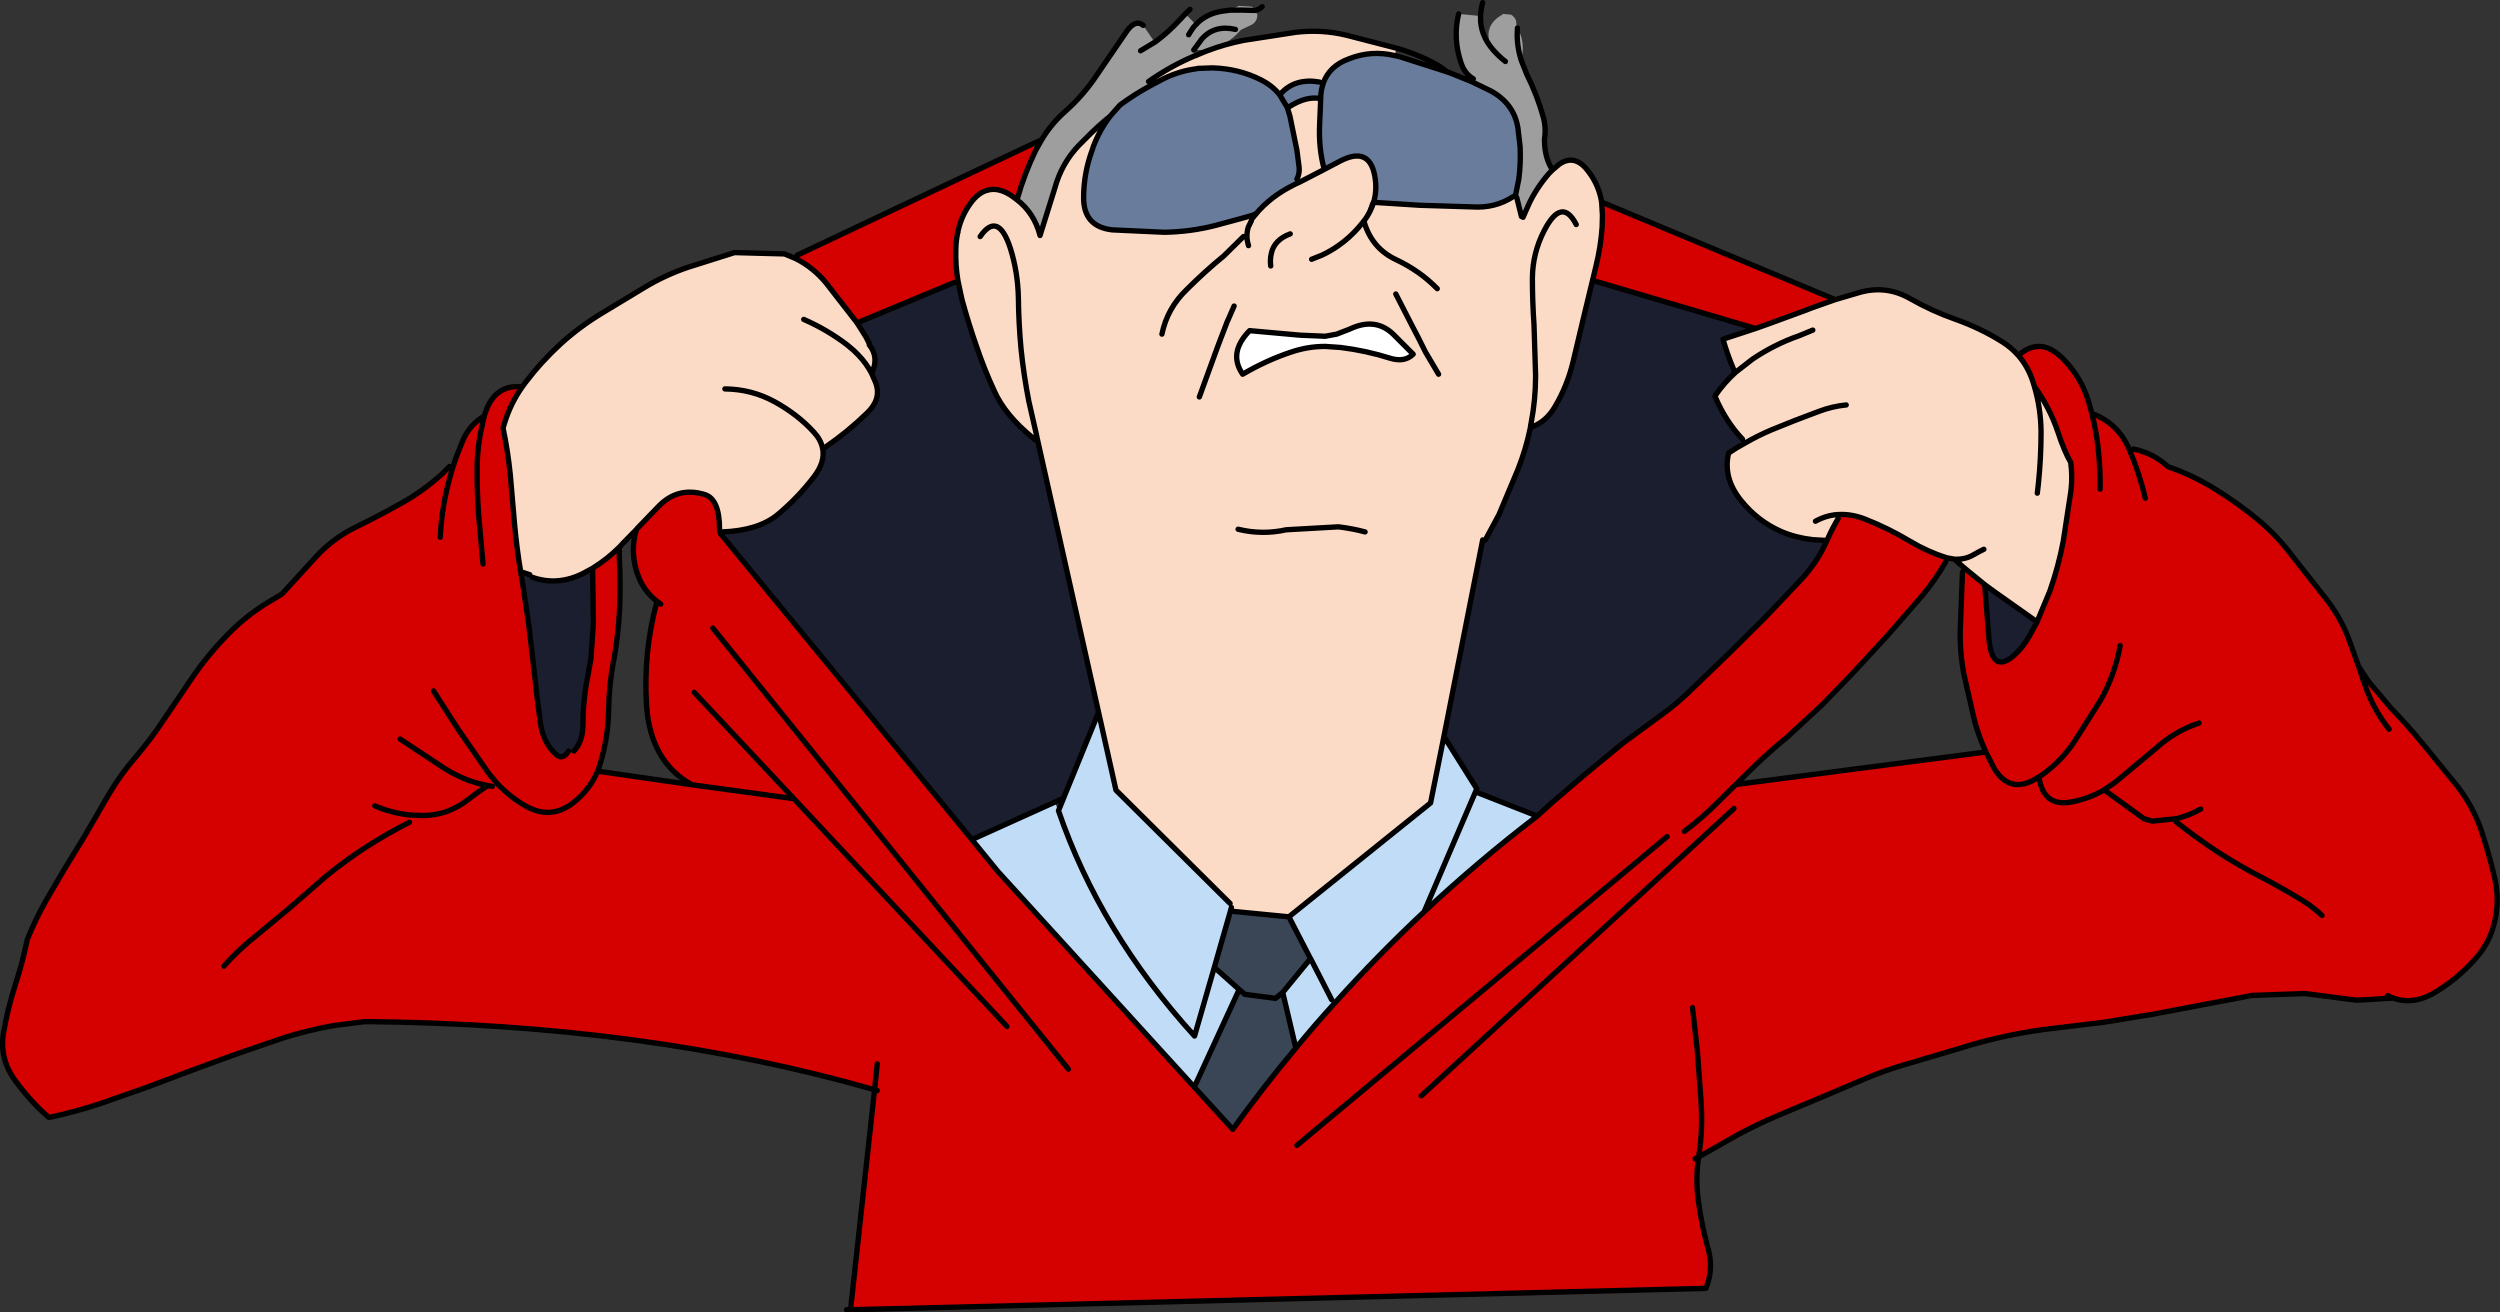 <?xml version="1.0" encoding="UTF-8" standalone="no"?>
<svg xmlns:xlink="http://www.w3.org/1999/xlink" height="245.5px" width="467.65px" xmlns="http://www.w3.org/2000/svg">
  <rect width="100%" height="100%" fill="#333333" stroke="none"/>
  <g transform="matrix(1.0, 0.0, 0.0, 1.0, 64.85, -53.0)">
    <path d="M316.25 169.25 L314.75 172.0 Q313.5 174.25 311.65 175.8 307.55 179.15 307.15 171.75 L306.4 162.35 308.1 163.6 315.6 168.9 316.25 169.25 M233.05 105.45 L263.55 114.45 257.45 116.45 Q258.2 119.15 259.5 122.25 L259.8 122.65 Q257.65 124.6 256.0 127.0 L256.0 127.25 Q258.0 131.9 261.1 135.15 L261.55 135.9 Q259.95 136.75 258.5 137.75 257.4 142.4 260.85 146.65 263.95 150.5 268.4 152.45 271.1 153.6 274.25 153.95 L276.9 154.1 276.8 154.3 Q275.05 158.3 271.75 161.75 L265.3 168.55 258.9 174.9 251.9 181.65 Q248.95 184.6 245.5 187.05 L238.75 192.0 231.35 198.1 225.4 203.2 222.7 205.65 211.5 201.25 211.4 200.55 205.25 190.75 212.5 154.0 213.0 154.0 215.55 149.25 219.1 140.8 Q220.6 137.0 221.4 133.1 L221.45 132.9 221.5 132.9 221.85 132.8 Q224.35 131.85 225.95 129.2 228.35 125.2 229.45 120.5 L231.6 111.45 233.05 105.45 M115.1 109.05 Q116.3 113.45 117.8 117.75 119.25 122.05 121.15 126.15 123.15 130.65 128.35 134.9 L128.4 134.95 128.75 135.25 129.2 135.15 140.65 186.25 134.1 202.3 132.45 203.05 116.95 210.05 69.9 152.8 70.25 152.5 Q77.05 152.25 80.7 149.2 84.45 146.05 87.4 142.2 89.5 139.45 89.05 137.0 L89.15 136.95 89.75 136.5 Q93.8 133.7 97.3 130.3 100.05 127.7 99.0 124.7 L98.2 122.85 Q99.65 119.85 97.75 117.5 L97.75 117.25 97.15 116.05 95.95 113.2 113.75 105.8 115.1 109.05 M32.55 159.95 L34.25 160.5 34.75 161.0 Q39.5 162.65 44.25 160.25 L46.0 159.3 46.15 169.5 45.7 176.1 45.15 179.25 Q44.2 183.85 44.2 188.5 44.2 191.7 42.5 193.5 L41.5 193.5 Q40.45 195.2 39.25 194.2 36.8 192.05 36.25 188.35 35.6 183.65 35.1 178.8 L34.05 169.8 32.8 161.35 32.6 160.3 32.55 159.95" fill="#1b1e2e" fill-rule="evenodd" stroke="none"/>
    <path d="M150.4 69.0 L152.75 67.75 Q155.8 66.25 159.05 65.85 L159.15 65.8 162.0 65.7 Q166.85 65.85 170.95 67.9 173.15 69.0 174.5 70.7 L174.75 70.5 Q177.45 67.55 182.0 68.35 L182.65 68.65 Q183.75 65.35 187.5 64.0 191.65 62.35 196.05 63.4 L196.95 63.6 205.85 66.45 205.95 66.5 206.3 66.6 210.5 68.3 214.0 70.0 Q218.4 72.4 219.1 77.0 L219.5 80.45 Q219.65 83.5 219.25 86.55 L218.65 89.5 218.7 89.6 218.25 89.75 Q214.85 92.0 210.5 91.7 L200.75 91.4 192.1 90.85 Q192.8 88.45 192.3 85.85 191.25 80.25 185.7 83.2 L182.95 84.65 182.75 84.25 Q182.3 82.5 182.1 80.5 181.9 78.5 182.0 76.25 L182.2 71.45 Q179.55 70.9 176.25 73.0 L175.95 73.1 174.5 70.7 175.95 73.1 176.45 74.75 177.75 81.1 178.15 84.2 Q178.3 85.45 177.75 86.5 L178.1 87.15 Q177.5 87.4 176.95 87.7 172.85 89.75 170.05 93.05 L169.0 93.4 166.85 94.0 162.6 95.15 Q158.0 96.35 153.0 96.45 L143.2 96.0 Q137.85 95.4 137.85 90.0 137.85 85.35 139.5 80.95 L139.65 80.45 Q140.85 77.3 142.8 74.75 L144.65 72.65 Q147.35 70.65 150.4 69.0 M182.65 68.65 L182.65 68.7 Q182.25 69.8 182.2 71.2 L182.2 71.45 182.2 71.2 Q182.25 69.8 182.65 68.7 L182.65 68.65" fill="#6a7c9b" fill-rule="evenodd" stroke="none"/>
    <path d="M158.75 63.4 L158.7 63.4 158.65 63.45 158.5 63.5 Q154.05 65.4 150.0 68.25 L150.4 69.0 Q147.35 70.65 144.65 72.65 L142.8 74.75 Q140.55 76.55 138.2 78.95 L136.95 80.2 Q133.7 83.6 132.45 88.25 L129.7 97.05 Q128.6 92.8 125.3 90.3 L125.5 90.0 Q126.8 85.45 128.9 81.1 L130.0 79.15 Q131.8 76.15 134.4 73.85 137.85 70.8 140.45 66.85 L145.95 58.8 Q147.6 56.55 149.0 57.75 L151.15 60.9 151.3 60.8 Q153.7 59.05 155.9 56.65 L156.8 55.7 156.9 55.6 158.85 57.6 158.4 58.1 Q158.85 57.9 159.35 57.85 159.95 56.3 161.65 55.8 L163.35 55.35 163.7 55.1 163.75 55.0 164.1 54.75 164.35 54.7 Q165.95 54.75 166.85 54.1 L169.35 54.25 169.8 54.7 169.95 54.95 169.55 54.95 Q167.55 54.85 165.25 54.9 L163.7 55.1 165.25 54.9 Q167.55 54.85 169.55 54.95 L169.95 54.95 170.35 55.75 Q170.35 56.9 169.45 57.55 L167.25 58.6 Q163.8 62.65 158.45 62.35 L159.55 60.85 159.95 60.3 Q162.35 57.6 166.25 58.5 162.35 57.6 159.95 60.3 L159.55 60.85 158.45 62.35 158.75 63.3 158.75 63.4 M210.5 68.3 L210.75 67.75 Q209.25 66.85 208.6 65.15 L208.45 64.75 Q206.9 60.15 208.0 55.6 L212.1 56.0 Q211.95 59.55 214.6 62.5 L214.6 62.0 214.35 61.65 213.75 60.85 Q213.05 58.05 215.3 56.3 L216.35 55.6 217.85 55.75 Q218.45 56.15 218.75 56.85 L218.85 58.0 219.0 58.25 Q220.4 60.7 219.85 63.6 L219.7 64.25 220.75 66.9 Q222.7 70.8 223.85 74.95 224.4 77.0 224.05 79.15 L224.1 80.25 Q224.3 82.65 225.35 84.45 L225.35 84.5 225.4 84.55 225.55 84.8 225.5 84.85 224.9 85.45 Q222.6 88.1 221.15 91.15 L220.05 93.65 219.75 93.5 218.9 90.05 218.75 89.75 218.7 89.6 218.65 89.5 219.25 86.55 Q219.65 83.5 219.5 80.45 L219.1 77.0 Q218.4 72.4 214.0 70.0 L210.5 68.3 M157.5 59.5 L157.9 58.85 158.4 58.1 157.9 58.85 157.5 59.5 M219.7 64.25 L219.5 63.55 Q218.8 60.95 219.0 58.25 218.8 60.95 219.5 63.55 L219.7 64.25 M216.75 64.5 Q215.65 63.65 214.7 62.6 L214.6 62.5 214.7 62.6 Q215.65 63.65 216.75 64.5 M148.5 62.5 L151.15 60.9 148.5 62.5" fill="#9e9e9e" fill-rule="evenodd" stroke="none"/>
    <path d="M183.05 117.8 Q179.7 117.8 176.55 118.9 172.05 120.4 167.6 123.0 166.2 120.95 166.55 118.9 166.9 116.9 168.9 114.85 L178.35 115.7 183.05 115.9 185.2 115.5 187.65 114.55 Q192.4 112.3 195.75 115.5 L199.5 119.25 Q197.9 120.85 195.15 120.0 190.75 118.6 185.95 118.0 L183.05 117.8" fill="#ffffff" fill-rule="evenodd" stroke="none"/>
    <path d="M158.75 63.4 L158.8 63.4 158.85 63.35 158.95 63.35 159.05 63.3 159.25 63.2 160.85 62.55 Q164.25 61.25 167.8 60.55 L177.45 59.05 Q182.35 58.45 187.05 59.6 L196.35 62.0 196.05 63.4 Q191.65 62.35 187.5 64.0 183.75 65.35 182.65 68.65 L182.0 68.35 Q177.45 67.55 174.75 70.5 L174.5 70.7 Q173.15 69.0 170.95 67.9 166.85 65.85 162.0 65.7 L159.15 65.8 159.05 65.85 Q155.8 66.25 152.75 67.75 L150.4 69.0 150.0 68.25 Q154.05 65.4 158.5 63.5 L158.65 63.45 158.7 63.4 158.75 63.4 M175.95 73.1 L176.25 73.0 Q179.55 70.9 182.2 71.45 L182.0 76.25 Q181.9 78.5 182.1 80.5 182.3 82.5 182.75 84.25 L182.95 84.65 185.7 83.2 Q191.25 80.25 192.3 85.85 192.8 88.45 192.1 90.85 L200.75 91.4 210.5 91.7 Q214.85 92.0 218.25 89.75 L218.7 89.6 218.75 89.75 218.9 90.05 219.75 93.5 220.05 93.65 221.15 91.15 Q222.6 88.1 224.9 85.45 L225.5 84.85 225.55 84.8 226.85 83.7 Q229.8 81.7 232.3 85.1 234.25 87.65 234.75 90.8 L234.9 93.25 234.85 95.2 234.85 95.4 Q234.6 99.1 233.7 102.75 L233.05 105.45 231.6 111.45 229.45 120.5 Q228.35 125.2 225.95 129.2 224.35 131.85 221.85 132.8 L221.5 132.9 221.45 132.9 221.4 133.1 Q220.6 137.0 219.1 140.8 L215.55 149.25 213.0 154.0 212.5 154.0 205.25 190.75 202.75 203.2 176.25 224.5 166.0 223.5 165.35 223.3 165.5 222.75 165.25 222.0 143.9 200.8 140.65 186.25 129.2 135.15 128.75 135.25 128.4 134.95 128.35 134.9 Q123.15 130.65 121.15 126.15 119.25 122.05 117.8 117.75 116.3 113.45 115.1 109.05 L114.35 105.55 Q113.85 102.6 113.95 99.5 114.0 97.95 114.3 96.5 L114.35 96.45 114.35 96.25 Q114.95 93.5 116.6 91.15 117.4 90.0 118.3 89.35 118.95 88.85 119.65 88.65 121.75 87.9 124.35 89.6 L125.3 90.3 Q128.6 92.8 129.7 97.05 L132.45 88.25 Q133.7 83.6 136.95 80.2 L138.2 78.95 Q140.55 76.55 142.8 74.75 140.85 77.3 139.65 80.45 L139.5 80.95 Q137.85 85.35 137.85 90.0 137.85 95.4 143.2 96.0 L153.0 96.45 Q158.0 96.35 162.6 95.15 L166.85 94.0 169.0 93.4 170.05 93.05 Q172.85 89.75 176.95 87.7 177.5 87.4 178.1 87.15 L177.75 86.5 Q178.3 85.45 178.15 84.2 L177.75 81.1 176.45 74.75 175.95 73.1 M182.95 84.65 L178.1 87.15 182.95 84.65 M168.7 98.95 Q168.4 98.0 168.4 97.15 168.4 96.25 168.7 95.35 L168.75 95.3 169.25 94.25 168.75 95.3 168.7 95.35 Q168.4 96.25 168.4 97.15 168.4 98.0 168.7 98.95 M169.5 93.75 L170.05 93.05 169.5 93.75 M192.1 90.85 L191.5 90.75 190.3 94.35 Q191.55 92.65 192.1 90.85 M204.0 107.0 Q200.75 103.65 196.15 101.5 191.8 99.4 190.35 94.6 L190.3 94.45 190.3 94.4 190.3 94.35 190.3 94.4 190.3 94.45 190.35 94.6 Q191.8 99.4 196.15 101.5 200.75 103.65 204.0 107.0 M180.5 101.5 L182.5 100.7 Q186.9 98.6 190.0 94.7 L190.2 94.45 190.25 94.4 190.3 94.35 190.25 94.4 190.2 94.45 190.0 94.7 Q186.9 98.6 182.5 100.7 L180.5 101.5 M278.45 109.05 L283.2 107.65 Q288.05 106.35 292.45 108.85 296.55 111.2 301.0 112.75 305.75 114.45 309.7 116.95 311.45 118.05 312.7 119.5 L312.75 119.55 Q314.5 121.6 315.4 124.3 L315.7 125.3 Q318.55 129.2 320.1 133.8 321.3 137.45 322.5 139.5 322.85 142.15 322.55 144.75 L321.1 154.25 Q320.2 159.0 318.6 163.55 L316.25 169.2 316.25 169.25 315.6 168.9 308.1 163.6 306.4 162.35 302.85 159.45 302.8 159.4 302.15 158.85 302.05 157.55 301.45 157.6 301.15 157.6 301.0 157.6 300.9 157.6 300.75 157.6 299.35 157.35 299.2 157.3 Q295.7 156.2 292.45 154.25 288.45 151.85 284.15 150.15 281.5 149.1 279.05 149.25 L279.0 149.25 278.9 149.25 Q276.75 149.4 274.75 150.5 276.75 149.4 278.9 149.25 L279.0 149.25 279.0 150.0 Q278.0 151.6 276.9 154.1 L274.25 153.95 Q271.1 153.6 268.4 152.45 263.95 150.5 260.85 146.65 257.4 142.4 258.5 137.75 259.95 136.75 261.55 135.9 L261.1 135.15 Q258.0 131.9 256.0 127.25 L256.0 127.0 Q257.65 124.6 259.8 122.65 L259.5 122.25 Q258.2 119.15 257.45 116.45 L263.55 114.45 265.8 113.65 272.9 111.05 274.05 110.6 278.45 109.05 M230.0 95.0 Q227.3 89.75 224.0 96.15 221.85 100.3 221.8 105.0 221.8 109.35 222.1 113.75 L222.4 123.25 Q222.4 127.8 221.55 132.2 L221.45 132.7 221.45 132.9 221.45 132.7 221.55 132.2 Q222.4 127.8 222.4 123.25 L222.1 113.75 Q221.8 109.35 221.8 105.0 221.85 100.3 224.0 96.15 227.3 89.75 230.0 95.0 M183.05 117.8 L185.95 118.0 Q190.75 118.6 195.15 120.0 197.9 120.85 199.5 119.25 L195.75 115.5 Q192.4 112.3 187.65 114.55 L185.2 115.5 183.05 115.9 178.35 115.7 168.9 114.85 Q166.9 116.9 166.55 118.9 166.2 120.95 167.6 123.0 172.05 120.4 176.55 118.9 179.7 117.8 183.05 117.8 M280.5 128.75 Q277.9 129.0 275.4 129.95 270.9 131.6 266.55 133.4 263.95 134.5 261.55 135.9 263.95 134.5 266.55 133.4 270.9 131.6 275.4 129.95 277.9 129.0 280.5 128.75 M274.25 114.75 L271.7 115.8 Q267.1 117.4 262.95 120.2 L259.8 122.65 262.95 120.2 Q267.1 117.4 271.7 115.8 L274.25 114.75 M316.25 145.25 L316.45 143.5 Q316.95 138.65 316.95 133.75 316.9 129.35 315.7 125.3 316.9 129.35 316.95 133.75 316.95 138.65 316.45 143.5 L316.25 145.25 M190.5 152.5 Q188.05 151.85 185.5 151.55 L175.75 152.1 Q171.25 153.1 166.75 152.0 171.25 153.1 175.75 152.1 L185.5 151.55 Q188.05 151.85 190.5 152.5 M159.5 127.25 L162.85 118.05 163.0 117.65 164.7 113.2 164.75 113.05 164.8 113.0 166.0 110.25 164.8 113.0 164.75 113.05 164.7 113.2 163.0 117.65 162.85 118.05 159.5 127.25 M172.85 102.75 Q172.7 101.5 172.95 100.5 L172.95 100.45 Q173.5 97.85 176.5 96.75 173.5 97.85 172.95 100.45 L172.95 100.5 Q172.7 101.5 172.85 102.75 M204.25 123.0 L201.8 118.85 201.65 118.55 201.5 118.25 200.5 116.25 199.2 113.75 196.25 108.0 199.2 113.75 200.5 116.25 201.5 118.25 201.65 118.55 201.8 118.85 204.25 123.0 M306.25 155.75 Q305.4 156.15 304.45 156.7 303.3 157.4 302.05 157.55 303.3 157.4 304.45 156.7 305.4 156.15 306.25 155.75 M167.75 97.25 L164.1 100.85 Q160.55 103.75 157.15 107.15 153.5 110.65 152.5 115.5 153.5 110.65 157.15 107.15 160.55 103.75 164.1 100.85 L167.75 97.25 M118.5 97.25 Q121.85 92.4 124.15 99.45 125.55 103.9 125.65 108.75 125.7 113.5 126.15 118.3 126.65 123.2 127.6 128.05 L129.0 134.2 129.2 135.15 129.0 134.2 127.6 128.05 Q126.65 123.2 126.15 118.3 125.7 113.5 125.65 108.75 125.55 103.9 124.15 99.45 121.85 92.4 118.5 97.25 M70.75 125.75 Q75.75 125.8 80.05 128.15 84.4 130.55 87.4 133.85 88.7 135.25 89.0 136.8 L89.05 137.0 89.0 136.8 Q88.7 135.25 87.4 133.85 84.4 130.55 80.05 128.15 75.75 125.8 70.75 125.75 M69.85 152.6 L69.75 152.0 Q69.75 146.35 66.95 145.5 62.0 144.0 58.4 147.65 L54.35 151.85 54.2 152.05 51.65 154.65 51.2 155.15 51.0 155.35 Q48.8 157.55 46.15 159.2 L46.0 159.3 44.25 160.25 Q39.5 162.65 34.75 161.0 L34.25 160.5 32.55 159.95 Q31.8 155.5 31.4 151.0 L30.6 141.75 Q30.15 137.35 29.25 133.05 L29.5 132.25 Q30.6 128.55 32.85 125.35 L33.4 124.6 Q36.4 120.65 40.05 117.3 43.65 114.05 47.8 111.55 L55.75 106.75 Q59.65 104.4 64.0 102.95 L72.55 100.25 81.9 100.5 83.95 101.35 Q87.25 103.0 89.65 105.9 L95.4 113.3 95.5 113.45 95.6 113.6 97.15 116.05 97.75 117.25 97.75 117.5 Q99.65 119.85 98.2 122.85 L99.0 124.7 Q100.05 127.7 97.3 130.3 93.8 133.7 89.75 136.5 L89.15 136.95 89.05 137.0 Q89.5 139.45 87.4 142.2 84.45 146.05 80.7 149.2 77.05 152.25 70.25 152.5 L69.85 152.6 M85.5 112.75 Q89.85 114.65 93.6 117.5 L94.9 118.6 95.75 119.45 Q97.2 120.95 98.2 122.85 97.2 120.95 95.75 119.45 L94.9 118.6 93.6 117.5 Q89.85 114.65 85.5 112.75" fill="#fbdbc6" fill-rule="evenodd" stroke="none"/>
    <path d="M312.7 119.5 Q316.85 115.8 321.1 120.15 324.4 123.5 325.8 128.0 L326.45 130.35 Q331.35 132.15 333.45 137.05 L333.55 137.3 334.25 137.0 Q337.95 137.75 340.7 140.3 345.25 141.85 349.45 144.45 353.7 147.05 357.5 150.2 361.0 153.1 363.75 156.75 L369.7 164.3 Q372.85 168.15 374.5 172.5 L376.35 177.65 377.25 180.35 377.95 180.1 378.1 180.3 378.2 180.45 378.35 180.65 382.35 185.4 Q385.65 188.8 388.7 192.55 L394.65 199.85 Q397.7 203.7 399.3 208.35 400.75 212.7 401.8 217.25 402.8 221.65 401.7 225.8 L401.55 226.35 Q400.6 229.7 398.15 232.4 395.0 235.95 390.95 238.45 386.75 241.1 382.8 239.7 L376.0 240.1 366.3 238.85 356.45 239.2 347.2 240.95 338.0 242.7 328.5 244.25 319.75 245.3 Q315.2 245.8 310.7 246.75 305.95 247.75 301.25 249.25 L291.95 252.0 Q287.9 253.15 284.0 254.8 L276.6 257.95 268.0 261.55 Q264.1 263.2 260.35 265.2 L253.1 269.3 253.0 269.35 252.95 269.3 252.95 269.25 252.95 269.05 Q253.7 264.2 253.35 259.25 L253.35 259.0 252.65 249.5 251.75 241.5 252.65 249.5 253.35 259.0 253.35 259.25 Q253.7 264.2 252.95 269.05 L252.95 269.25 252.95 269.3 252.9 269.4 Q252.25 273.7 252.9 278.0 253.5 282.4 254.7 286.7 255.7 290.45 254.3 293.9 L254.25 294.0 94.25 298.0 98.75 256.85 Q55.85 244.55 3.55 244.1 L3.0 244.15 -2.45 244.85 Q-7.3 245.7 -12.0 247.2 L-20.45 250.1 -28.8 253.15 -37.0 256.25 -46.1 259.45 Q-50.85 261.0 -55.5 262.0 L-55.75 262.0 Q-59.1 259.1 -61.95 255.2 -65.0 251.1 -64.2 246.25 -63.4 241.6 -61.95 237.1 -60.6 232.95 -59.75 228.75 -58.2 224.9 -56.15 221.3 L-52.75 215.5 -49.05 209.45 -44.5 201.6 Q-42.35 197.95 -39.55 194.7 -36.6 191.25 -34.1 187.45 L-28.65 179.4 Q-25.9 175.45 -22.65 172.1 -19.2 168.45 -15.0 165.85 L-12.25 164.2 -12.05 164.05 -12.0 164.0 -5.55 156.95 Q-2.4 153.6 1.7 151.6 6.0 149.5 10.1 147.2 14.1 145.0 17.75 141.75 L19.25 140.25 19.85 140.4 Q19.2 142.5 18.7 144.7 17.7 149.05 17.5 153.5 17.7 149.05 18.7 144.7 19.2 142.5 19.85 140.4 L20.5 138.5 21.75 135.35 Q23.0 132.45 25.75 130.8 L25.85 130.45 Q27.6 124.85 32.85 125.35 30.6 128.55 29.5 132.25 L29.25 133.05 Q30.15 137.35 30.6 141.75 L31.4 151.0 Q31.8 155.5 32.55 159.95 L32.6 160.3 32.8 161.35 34.05 169.8 35.1 178.8 Q35.6 183.65 36.25 188.35 36.8 192.05 39.25 194.2 40.45 195.2 41.5 193.5 L42.5 193.5 Q44.2 191.7 44.2 188.5 44.2 183.85 45.15 179.25 L45.7 176.1 46.15 169.5 46.0 159.3 46.15 159.2 Q48.8 157.55 51.0 155.35 L51.0 157.25 Q51.25 162.1 51.05 167.0 50.8 171.85 49.95 176.6 L49.9 176.7 Q49.05 181.3 49.0 186.0 48.9 190.9 47.5 195.6 L46.95 197.25 64.6 199.8 Q56.85 195.55 56.1 185.05 55.45 175.0 58.05 165.5 55.75 163.7 54.65 161.05 52.85 156.5 54.2 152.05 L54.35 151.85 58.4 147.65 Q62.0 144.0 66.95 145.5 69.75 146.35 69.75 152.0 L69.85 152.6 69.9 152.8 116.95 210.05 121.8 216.0 158.55 256.35 165.75 264.25 Q171.4 256.4 177.55 249.05 181.1 244.7 184.9 240.55 192.85 231.7 201.55 223.55 211.65 214.1 222.7 205.65 L225.4 203.2 231.35 198.1 238.75 192.0 245.5 187.05 Q248.95 184.6 251.9 181.65 L258.9 174.9 265.3 168.55 271.75 161.75 Q275.05 158.3 276.8 154.3 L276.9 154.1 Q278.0 151.6 279.0 150.0 L279.0 149.25 279.05 149.25 Q281.5 149.1 284.15 150.15 288.45 151.85 292.45 154.25 295.7 156.2 299.2 157.3 L299.35 157.35 299.1 158.1 Q297.25 161.4 294.7 164.45 L288.3 171.8 281.7 178.95 276.05 184.8 269.5 190.85 Q266.25 193.5 263.2 196.45 L259.85 199.75 306.0 193.75 306.55 193.5 308.1 196.6 Q311.15 201.8 316.35 198.45 L316.55 198.35 Q320.45 195.75 323.1 191.85 L328.1 183.95 Q330.4 179.85 331.45 175.25 L331.75 173.75 331.45 175.25 Q330.4 179.85 328.1 183.95 L323.1 191.85 Q320.45 195.75 316.55 198.35 L316.35 198.45 Q311.15 201.8 308.1 196.6 L306.55 193.5 Q305.35 190.85 304.55 188.0 L302.5 179.05 Q301.6 174.2 301.9 169.25 L302.25 160.0 302.85 159.45 306.4 162.35 307.15 171.75 Q307.55 179.15 311.65 175.8 313.5 174.25 314.75 172.0 L316.25 169.25 316.25 169.2 318.6 163.55 Q320.2 159.0 321.1 154.25 L322.55 144.75 Q322.85 142.15 322.5 139.5 321.3 137.45 320.1 133.8 318.55 129.2 315.7 125.3 L315.4 124.3 Q314.5 121.6 312.75 119.55 L312.7 119.5 M346.8 204.35 Q344.55 205.6 342.2 206.15 L337.75 206.6 336.2 206.15 328.75 200.75 330.8 199.35 338.3 193.1 Q341.95 189.75 346.5 188.25 341.95 189.75 338.3 193.1 L330.8 199.35 328.75 200.75 336.2 206.15 337.75 206.6 342.2 206.15 Q344.55 205.6 346.8 204.35 M336.45 146.2 Q335.4 141.7 333.55 137.3 335.4 141.7 336.45 146.2 M328.0 144.5 Q328.05 141.0 327.7 137.5 327.35 133.85 326.45 130.35 327.35 133.85 327.7 137.5 328.05 141.0 328.0 144.5 M382.05 189.4 Q379.1 185.7 377.55 181.15 L377.5 180.95 377.4 180.75 377.35 180.55 377.25 180.35 377.35 180.55 377.4 180.75 377.5 180.95 377.55 181.15 Q379.1 185.7 382.05 189.4 M369.5 224.25 Q367.95 222.75 366.1 221.6 362.05 219.1 357.8 216.9 353.75 214.8 349.9 212.3 345.95 209.7 342.25 206.75 345.95 209.7 349.9 212.3 353.75 214.8 357.8 216.9 362.05 219.1 366.1 221.6 367.95 222.75 369.5 224.25 M381.75 239.25 L382.8 239.7 381.75 239.25 M234.75 90.8 L278.45 109.05 274.05 110.6 272.9 111.05 265.8 113.65 263.55 114.45 233.05 105.45 233.7 102.75 Q234.6 99.1 234.85 95.4 L234.85 95.2 234.9 93.25 234.75 90.8 M250.25 208.5 Q253.65 205.95 256.65 202.9 L259.85 199.75 256.65 202.9 Q253.65 205.95 250.25 208.5 M125.3 90.3 L124.35 89.6 Q121.75 87.9 119.65 88.65 118.95 88.85 118.3 89.35 117.4 90.0 116.6 91.15 114.95 93.5 114.35 96.25 L114.35 96.45 114.3 96.5 Q114.0 97.95 113.95 99.5 113.85 102.6 114.35 105.55 L113.75 105.8 95.95 113.2 97.15 116.05 95.6 113.6 95.5 113.45 95.4 113.3 89.65 105.9 Q87.25 103.0 83.95 101.35 L84.25 100.75 128.35 79.9 128.9 81.1 Q126.8 85.45 125.5 90.0 L125.3 90.3 M58.75 166.0 L58.05 165.5 58.75 166.0 M25.5 158.5 L24.7 149.5 Q24.35 144.75 24.4 140.0 24.5 136.0 25.4 132.35 L25.4 132.3 25.4 132.2 25.75 130.85 25.75 130.8 25.75 130.85 25.4 132.2 25.4 132.3 25.4 132.35 Q24.5 136.0 24.4 140.0 24.35 144.75 24.7 149.5 L25.5 158.5 M99.25 252.0 L98.75 256.85 99.25 252.0 M16.25 182.25 L20.8 189.35 26.45 197.5 28.05 199.45 Q30.45 202.05 33.45 203.75 38.15 206.45 42.4 203.15 45.45 200.75 46.95 197.25 45.45 200.75 42.4 203.15 38.15 206.45 33.45 203.75 30.45 202.05 28.05 199.45 L26.45 197.5 20.8 189.35 16.25 182.25 M10.0 191.25 L18.25 196.7 Q22.2 199.2 26.4 199.95 24.65 201.05 23.0 202.35 19.05 205.55 14.25 205.55 L11.85 205.45 Q8.4 205.1 5.25 203.75 8.4 205.1 11.85 205.45 L14.25 205.55 Q19.05 205.55 23.0 202.35 24.65 201.05 26.4 199.95 22.2 199.2 18.25 196.7 L10.0 191.25 M99.25 257.0 L98.75 256.85 99.25 257.0 M11.75 206.8 Q7.5 208.95 3.4 211.6 -0.35 214.05 -3.85 216.9 L-10.8 222.95 -17.2 228.25 Q-20.35 230.75 -23.0 233.75 -20.35 230.75 -17.2 228.25 L-10.8 222.95 -3.85 216.9 Q-0.35 214.05 3.4 211.6 7.5 208.95 11.75 206.8 M26.4 199.95 L26.7 200.0 27.25 200.1 26.7 200.0 26.4 199.95 M123.5 245.0 L83.65 202.4 65.0 182.5 83.65 202.4 123.5 245.0 M316.55 198.35 Q317.4 204.05 322.7 203.0 325.9 202.4 328.75 200.75 325.9 202.4 322.7 203.0 317.4 204.05 316.55 198.35 M83.65 202.4 L64.6 199.8 83.65 202.4 M252.25 269.75 L252.9 269.4 252.25 269.75 M135.0 253.0 L68.5 170.5 135.0 253.0 M259.5 204.25 L201.0 258.0 259.5 204.25 M247.0 209.5 L177.75 267.25 247.0 209.5" fill="#d50000" fill-rule="evenodd" stroke="none"/>
    <path d="M205.25 190.75 L211.4 200.55 211.5 201.25 222.7 205.65 Q211.65 214.1 201.55 223.55 192.85 231.7 184.9 240.55 181.1 244.7 177.55 249.05 L175.1 238.65 180.3 232.3 180.2 232.15 176.25 224.5 202.75 203.2 205.25 190.75 M116.95 210.05 L132.45 203.05 133.15 204.65 134.1 202.3 140.65 186.25 143.9 200.8 165.25 222.0 165.5 222.75 165.35 223.3 162.3 233.95 158.6 246.8 Q140.9 227.3 133.15 204.65 140.9 227.3 158.6 246.8 L162.3 233.95 166.95 238.1 158.55 256.35 121.8 216.0 116.95 210.05 M184.25 240.0 L180.3 232.3 184.25 240.0 M211.4 200.55 L201.55 223.55 211.4 200.55" fill="#c1dcf7" fill-rule="evenodd" stroke="none"/>
    <path d="M162.3 233.95 L165.35 223.3 166.0 223.5 176.25 224.5 180.2 232.15 180.3 232.3 175.1 238.65 177.55 249.05 Q171.4 256.4 165.75 264.25 L158.55 256.35 166.95 238.1 162.3 233.95 M166.95 238.1 L168.0 239.0 173.75 239.75 175.1 238.65 173.75 239.75 168.0 239.0 166.95 238.1" fill="#3a4556" fill-rule="evenodd" stroke="none"/>
    <path d="M312.7 119.5 Q316.85 115.8 321.1 120.15 324.4 123.5 325.8 128.0 L326.45 130.35 Q331.35 132.15 333.45 137.05 L333.55 137.3 Q335.4 141.7 336.45 146.2 M334.25 137.0 Q337.95 137.75 340.7 140.3 345.25 141.85 349.45 144.45 353.7 147.05 357.5 150.2 361.0 153.1 363.75 156.75 L369.7 164.3 Q372.85 168.15 374.5 172.5 L376.35 177.65 377.95 180.1 378.1 180.3 378.2 180.45 378.35 180.65 382.35 185.4 Q385.65 188.8 388.7 192.55 L394.65 199.85 Q397.7 203.7 399.3 208.35 400.75 212.7 401.8 217.25 402.8 221.65 401.7 225.8 L401.55 226.35 Q400.6 229.7 398.15 232.4 395.0 235.95 390.95 238.45 386.75 241.1 382.8 239.7 L376.0 240.1 366.3 238.85 356.45 239.2 347.2 240.95 338.0 242.7 328.5 244.25 319.75 245.3 Q315.2 245.8 310.7 246.75 305.95 247.75 301.25 249.25 L291.95 252.0 Q287.9 253.15 284.0 254.8 L276.6 257.95 268.0 261.55 Q264.1 263.2 260.35 265.2 L253.1 269.3 253.0 269.35 252.9 269.4 Q252.25 273.7 252.9 278.0 253.5 282.4 254.7 286.7 255.7 290.45 254.3 293.9 L254.25 294.0 94.25 298.0 93.5 298.0 M326.45 130.35 Q327.35 133.85 327.7 137.5 328.05 141.0 328.0 144.5 M346.5 188.25 Q341.95 189.75 338.3 193.1 L330.8 199.35 328.75 200.75 336.2 206.15 337.75 206.6 342.2 206.15 Q344.55 205.6 346.8 204.35 M306.55 193.5 L308.1 196.6 Q311.15 201.8 316.35 198.45 L316.55 198.35 Q320.45 195.75 323.1 191.85 L328.1 183.95 Q330.4 179.85 331.45 175.25 L331.75 173.75 M377.25 180.35 L377.35 180.55 377.4 180.75 377.5 180.95 377.55 181.15 Q379.1 185.7 382.05 189.4 M376.35 177.65 L377.25 180.35 M382.8 239.7 L381.75 239.25 M342.25 206.75 Q345.95 209.7 349.9 212.3 353.75 214.8 357.8 216.9 362.05 219.1 366.1 221.6 367.95 222.75 369.5 224.25 M196.35 62.0 L187.05 59.6 Q182.35 58.45 177.45 59.05 L167.8 60.55 Q164.25 61.25 160.85 62.55 L159.25 63.2 159.05 63.3 158.95 63.35 158.85 63.35 158.8 63.4 158.75 63.4 158.7 63.4 158.65 63.45 158.5 63.5 Q154.05 65.4 150.0 68.25 M150.4 69.0 L152.75 67.75 Q155.8 66.25 159.05 65.85 L159.15 65.8 162.0 65.7 Q166.85 65.85 170.95 67.9 173.15 69.0 174.5 70.7 L175.95 73.1 176.45 74.75 177.75 81.1 178.15 84.2 Q178.3 85.45 177.75 86.5 M174.75 70.5 Q177.45 67.55 182.0 68.35 M182.65 68.65 Q183.75 65.35 187.5 64.0 191.65 62.35 196.05 63.4 L196.95 63.6 205.85 66.45 205.95 66.5 206.3 66.6 210.5 68.3 214.0 70.0 Q218.4 72.4 219.1 77.0 L219.5 80.45 Q219.65 83.5 219.25 86.55 L218.65 89.5 218.7 89.6 218.75 89.75 218.9 90.05 219.75 93.5 M196.35 62.0 L197.4 62.3 Q201.45 63.6 204.5 65.45 L205.95 66.5 M210.75 67.75 Q209.25 66.85 208.6 65.15 L208.45 64.75 Q206.9 60.15 208.0 55.6 M212.1 56.0 Q212.15 54.75 212.5 53.5 M182.2 71.45 L182.2 71.2 Q182.25 69.8 182.65 68.7 L182.65 68.65 M163.7 55.1 L165.25 54.9 Q167.55 54.85 169.55 54.95 L169.95 54.95 Q170.6 54.85 171.25 54.25 M158.4 58.1 L157.9 58.85 157.5 59.5 M176.25 73.0 Q179.55 70.9 182.2 71.45 L182.0 76.25 Q181.9 78.5 182.1 80.5 182.3 82.5 182.75 84.25 M192.1 90.85 L200.75 91.4 210.5 91.7 Q214.85 92.0 218.25 89.75 M169.25 94.25 L168.75 95.3 168.7 95.35 Q168.4 96.25 168.4 97.15 168.4 98.0 168.7 98.95 M142.8 74.75 Q140.85 77.3 139.65 80.45 L139.5 80.95 Q137.85 85.35 137.85 90.0 137.85 95.4 143.2 96.0 L153.0 96.45 Q158.0 96.35 162.6 95.15 L166.85 94.0 169.0 93.4 170.05 93.05 M190.3 94.35 L190.3 94.4 190.3 94.45 190.35 94.6 Q191.8 99.4 196.15 101.5 200.75 103.65 204.0 107.0 M219.7 64.25 L220.75 66.9 Q222.7 70.8 223.85 74.95 224.4 77.0 224.05 79.15 L224.1 80.25 Q224.3 82.65 225.35 84.45 L225.35 84.5 225.4 84.55 225.55 84.8 226.85 83.7 Q229.8 81.7 232.3 85.1 234.25 87.65 234.75 90.8 L278.45 109.05 283.2 107.65 Q288.05 106.35 292.45 108.85 296.55 111.2 301.0 112.75 305.75 114.45 309.7 116.95 311.45 118.05 312.7 119.5 L312.75 119.55 Q314.5 121.6 315.4 124.3 L315.7 125.3 Q318.55 129.2 320.1 133.8 321.3 137.45 322.5 139.5 322.85 142.15 322.55 144.75 L321.1 154.25 Q320.2 159.0 318.6 163.55 L316.25 169.2 316.25 169.25 314.75 172.0 Q313.5 174.25 311.65 175.8 307.55 179.15 307.15 171.75 L306.4 162.35 302.85 159.45 302.8 159.4 302.15 158.85 301.45 158.25 301.15 157.95 301.0 157.8 300.9 157.75 300.75 157.6 300.9 157.6 301.0 157.6 301.15 157.6 301.45 157.6 302.05 157.55 Q303.3 157.4 304.45 156.7 305.4 156.15 306.25 155.75 M302.25 160.0 L301.9 169.25 Q301.6 174.2 302.5 179.05 L304.55 188.0 Q305.35 190.85 306.55 193.5 M306.0 193.75 L259.85 199.75 256.65 202.9 Q253.65 205.95 250.25 208.5 M214.6 62.5 L214.7 62.6 Q215.65 63.65 216.75 64.5 M219.0 58.25 Q218.8 60.95 219.5 63.55 L219.7 64.25 M212.1 56.0 Q211.95 59.55 214.6 62.5 M220.05 93.65 L221.15 91.15 Q222.6 88.1 224.9 85.45 L225.5 84.85 225.55 84.8 M221.45 132.9 L221.45 132.7 221.55 132.2 Q222.4 127.8 222.4 123.25 L222.1 113.75 Q221.8 109.35 221.8 105.0 221.85 100.3 224.0 96.15 227.3 89.75 230.0 95.0 M234.75 90.8 L234.9 93.25 234.85 95.2 234.85 95.4 Q234.6 99.1 233.7 102.75 L233.05 105.45 263.55 114.45 265.8 113.65 272.9 111.05 274.05 110.6 278.45 109.05 M233.05 105.45 L231.6 111.45 229.45 120.5 Q228.35 125.2 225.95 129.2 224.35 131.85 221.85 132.8 L221.5 132.9 221.45 132.9 221.4 133.1 Q220.6 137.0 219.1 140.8 L215.55 149.25 213.0 154.0 M212.5 154.0 L205.25 190.75 211.4 200.55 201.55 223.55 Q192.85 231.7 184.9 240.55 181.1 244.7 177.55 249.05 L175.1 238.65 180.3 232.3 184.25 240.0 M211.5 201.25 L222.7 205.65 225.4 203.2 231.35 198.1 238.75 192.0 245.5 187.05 Q248.95 184.6 251.9 181.65 L258.9 174.9 265.3 168.55 271.75 161.75 Q275.05 158.3 276.8 154.3 L276.9 154.1 274.25 153.95 Q271.1 153.6 268.4 152.45 263.95 150.5 260.85 146.65 257.4 142.4 258.5 137.75 259.95 136.75 261.55 135.9 263.95 134.5 266.55 133.4 270.9 131.6 275.4 129.95 277.9 129.0 280.5 128.75 M261.1 135.15 Q258.0 131.9 256.0 127.25 M256.0 127.0 Q257.65 124.6 259.8 122.65 L262.95 120.2 Q267.1 117.4 271.7 115.8 L274.25 114.75 M259.5 122.25 Q258.2 119.15 257.45 116.45 L263.55 114.45 M183.05 117.8 Q179.7 117.8 176.55 118.9 172.05 120.4 167.6 123.0 166.2 120.95 166.55 118.9 166.9 116.9 168.9 114.85 L178.35 115.7 183.05 115.9 185.2 115.5 187.65 114.55 Q192.4 112.3 195.75 115.5 L199.5 119.25 Q197.9 120.85 195.15 120.0 190.75 118.6 185.95 118.0 L183.05 117.8 M196.25 108.0 L199.2 113.75 200.5 116.25 201.5 118.25 201.65 118.55 201.8 118.85 204.25 123.0 M176.5 96.75 Q173.5 97.85 172.95 100.45 L172.95 100.5 Q172.7 101.5 172.85 102.75 M166.0 110.25 L164.8 113.0 164.75 113.05 164.7 113.2 163.0 117.65 162.85 118.05 159.5 127.25 M166.75 152.0 Q171.25 153.1 175.75 152.1 L185.5 151.55 Q188.05 151.85 190.5 152.5 M315.7 125.3 Q316.9 129.35 316.95 133.75 316.95 138.65 316.45 143.5 L316.25 145.25 M279.0 149.25 L278.9 149.25 Q276.75 149.4 274.75 150.5 M279.0 149.25 L279.05 149.25 Q281.5 149.1 284.15 150.15 288.45 151.85 292.45 154.25 295.7 156.2 299.2 157.3 L299.35 157.35 300.75 157.6 M276.9 154.1 Q278.0 151.6 279.0 150.0 M299.1 158.1 Q297.25 161.4 294.7 164.45 L288.3 171.8 281.7 178.95 276.05 184.8 269.5 190.85 Q266.25 193.5 263.2 196.45 L259.85 199.75 M315.6 168.9 L308.1 163.6 306.4 162.35 M152.5 115.5 Q153.5 110.65 157.15 107.15 160.55 103.75 164.1 100.85 L167.75 97.25 M125.3 90.3 L124.35 89.6 Q121.75 87.9 119.65 88.65 118.95 88.85 118.3 89.35 117.4 90.0 116.6 91.15 114.95 93.5 114.35 96.25 L114.35 96.45 114.3 96.5 Q114.0 97.95 113.95 99.5 113.85 102.6 114.35 105.55 L115.1 109.05 Q116.3 113.45 117.8 117.75 119.25 122.05 121.15 126.15 123.15 130.65 128.35 134.9 L128.4 134.95 128.75 135.25 M129.2 135.15 L129.0 134.2 127.6 128.05 Q126.65 123.2 126.15 118.3 125.7 113.5 125.65 108.75 125.55 103.9 124.15 99.45 121.85 92.4 118.5 97.25 M156.9 55.6 L156.8 55.7 155.9 56.65 Q153.7 59.05 151.3 60.8 L151.15 60.9 148.5 62.5 M156.9 55.6 L156.9 55.55 157.75 54.75 M158.85 57.6 L158.4 58.1 M158.45 62.35 L159.55 60.85 159.95 60.3 Q162.35 57.6 166.25 58.5 M149.0 57.75 Q147.6 56.55 145.95 58.8 L140.45 66.85 Q137.85 70.8 134.4 73.85 131.8 76.15 130.0 79.15 L128.9 81.1 Q126.8 85.45 125.5 90.0 M125.3 90.3 Q128.6 92.8 129.7 97.05 L132.45 88.25 Q133.7 83.6 136.95 80.2 L138.2 78.95 Q140.55 76.55 142.8 74.75 L144.65 72.65 Q147.35 70.65 150.4 69.0 M130.0 79.15 L128.35 79.9 84.25 100.75 M89.05 137.0 L89.0 136.8 Q88.7 135.25 87.4 133.85 84.4 130.55 80.05 128.15 75.75 125.8 70.75 125.75 M69.85 152.6 L69.75 152.0 Q69.75 146.35 66.95 145.5 62.0 144.0 58.4 147.65 L54.35 151.85 54.2 152.05 Q52.85 156.5 54.65 161.05 55.75 163.7 58.05 165.5 L58.75 166.0 M83.95 101.35 L81.9 100.5 72.55 100.25 64.0 102.95 Q59.65 104.4 55.75 106.75 L47.8 111.55 Q43.65 114.05 40.05 117.3 36.4 120.65 33.4 124.6 L32.85 125.35 Q30.6 128.55 29.5 132.25 L29.25 133.05 Q30.15 137.35 30.6 141.75 L31.4 151.0 Q31.8 155.5 32.55 159.95 L34.25 160.5 M34.75 161.0 Q39.5 162.65 44.25 160.25 L46.0 159.3 46.15 159.2 Q48.8 157.55 51.0 155.35 L51.2 155.15 51.65 154.65 54.2 152.05 M19.25 140.25 L17.75 141.75 Q14.1 145.0 10.1 147.2 6.0 149.5 1.7 151.6 -2.4 153.6 -5.55 156.95 L-12.0 164.0 -12.05 164.05 -12.25 164.2 -15.0 165.85 Q-19.2 168.45 -22.65 172.1 -25.9 175.45 -28.65 179.4 L-34.1 187.45 Q-36.6 191.25 -39.55 194.7 -42.35 197.95 -44.5 201.6 L-49.05 209.45 -52.75 215.5 -56.15 221.3 Q-58.2 224.9 -59.75 228.75 -60.6 232.95 -61.95 237.1 -63.4 241.6 -64.2 246.25 -65.0 251.1 -61.95 255.2 -59.1 259.1 -55.75 262.0 M-55.5 262.0 Q-50.85 261.0 -46.1 259.45 L-37.0 256.25 -28.8 253.15 -20.45 250.1 -12.0 247.2 Q-7.3 245.7 -2.45 244.85 L3.0 244.15 3.55 244.1 Q55.85 244.55 98.75 256.85 L99.25 252.0 M19.85 140.4 Q19.2 142.5 18.7 144.7 17.7 149.05 17.5 153.5 M25.75 130.8 L25.75 130.85 25.4 132.2 25.4 132.3 25.4 132.35 Q24.5 136.0 24.4 140.0 24.35 144.75 24.7 149.5 L25.5 158.5 M32.85 125.35 Q27.6 124.85 25.85 130.45 L25.75 130.8 Q23.0 132.45 21.75 135.35 L20.5 138.5 19.85 140.4 M32.55 159.95 L32.6 160.3 32.8 161.35 34.05 169.8 35.1 178.8 Q35.6 183.65 36.25 188.35 36.8 192.05 39.25 194.2 40.45 195.2 41.5 193.5 M42.5 193.5 Q44.2 191.7 44.2 188.5 44.2 183.85 45.15 179.25 L45.7 176.1 46.15 169.5 46.0 159.3 M5.25 203.75 Q8.4 205.1 11.85 205.45 L14.25 205.55 Q19.05 205.55 23.0 202.35 24.65 201.05 26.4 199.95 22.2 199.2 18.25 196.7 L10.0 191.25 M46.95 197.25 Q45.45 200.75 42.4 203.15 38.15 206.45 33.45 203.75 30.45 202.05 28.05 199.45 L26.45 197.5 20.8 189.35 16.25 182.25 M69.9 152.8 L116.95 210.05 132.45 203.05 134.1 202.3 140.65 186.25 129.2 135.15 M69.9 152.8 L69.85 152.6 M70.25 152.5 Q77.05 152.25 80.7 149.2 84.45 146.05 87.4 142.2 89.5 139.45 89.05 137.0 L89.15 136.95 89.75 136.5 Q93.8 133.7 97.3 130.3 100.05 127.7 99.0 124.7 L98.2 122.85 Q97.2 120.95 95.75 119.45 L94.9 118.6 93.6 117.5 Q89.85 114.65 85.5 112.75 M51.0 155.35 L51.0 157.25 Q51.25 162.1 51.05 167.0 50.8 171.85 49.95 176.6 L49.9 176.7 Q49.05 181.3 49.0 186.0 48.9 190.9 47.5 195.6 L46.95 197.25 64.6 199.8 Q56.85 195.55 56.1 185.05 55.45 175.0 58.05 165.5 M114.35 105.55 L113.75 105.8 95.95 113.2 M97.15 116.05 L95.6 113.6 95.5 113.45 95.4 113.3 89.65 105.9 Q87.25 103.0 83.95 101.35 M97.15 116.05 L97.75 117.25 M97.75 117.5 Q99.65 119.85 98.2 122.85 M133.15 204.65 Q140.9 227.3 158.6 246.8 L162.3 233.95 165.35 223.3 165.5 222.75 M165.25 222.0 L143.9 200.8 140.65 186.25 M133.15 204.65 L134.1 202.3 M98.75 256.85 L99.25 257.0 M158.55 256.35 L121.8 216.0 116.95 210.05 M65.0 182.5 L83.65 202.4 123.5 245.0 M27.25 200.1 L26.7 200.0 26.4 199.95 M-23.0 233.75 Q-20.35 230.75 -17.2 228.25 L-10.8 222.95 -3.85 216.9 Q-0.35 214.05 3.4 211.6 7.5 208.95 11.75 206.8 M98.75 256.85 L94.25 298.0 M64.6 199.8 L83.65 202.4 M328.75 200.75 Q325.9 202.4 322.7 203.0 317.4 204.05 316.55 198.35 M252.95 269.3 L252.95 269.25 252.95 269.05 Q253.7 264.2 253.35 259.25 L253.35 259.0 252.65 249.5 251.75 241.5 M252.95 269.3 L252.9 269.4 252.25 269.75 M176.25 224.5 L180.2 232.15 180.3 232.3 M175.1 238.65 L173.75 239.75 168.0 239.0 166.95 238.1 158.55 256.35 165.75 264.25 Q171.4 256.4 177.55 249.05 M176.25 224.5 L166.0 223.5 M162.3 233.95 L166.95 238.1 M205.25 190.75 L202.75 203.2 176.25 224.5 M222.7 205.65 Q211.65 214.1 201.55 223.55 M177.75 267.25 L247.0 209.5 M201.0 258.0 L259.5 204.25 M68.5 170.5 L135.0 253.0 M163.7 55.1 Q160.7 55.6 158.85 57.6" fill="none" stroke="#000000" stroke-linecap="round" stroke-linejoin="round" stroke-width="1.0"/>
    <path d="M182.95 84.65 L185.7 83.2 Q191.25 80.25 192.3 85.85 192.8 88.45 192.1 90.85 191.55 92.65 190.3 94.35 L190.25 94.4 190.2 94.45 190.0 94.7 Q186.9 98.6 182.5 100.7 L180.5 101.5 M178.1 87.15 L182.95 84.65 M170.05 93.05 Q172.85 89.75 176.95 87.7 177.5 87.4 178.1 87.15 M170.05 93.05 L169.5 93.75" fill="none" stroke="#000000" stroke-linecap="round" stroke-linejoin="round" stroke-width="1.0"/>
  </g>
</svg>
